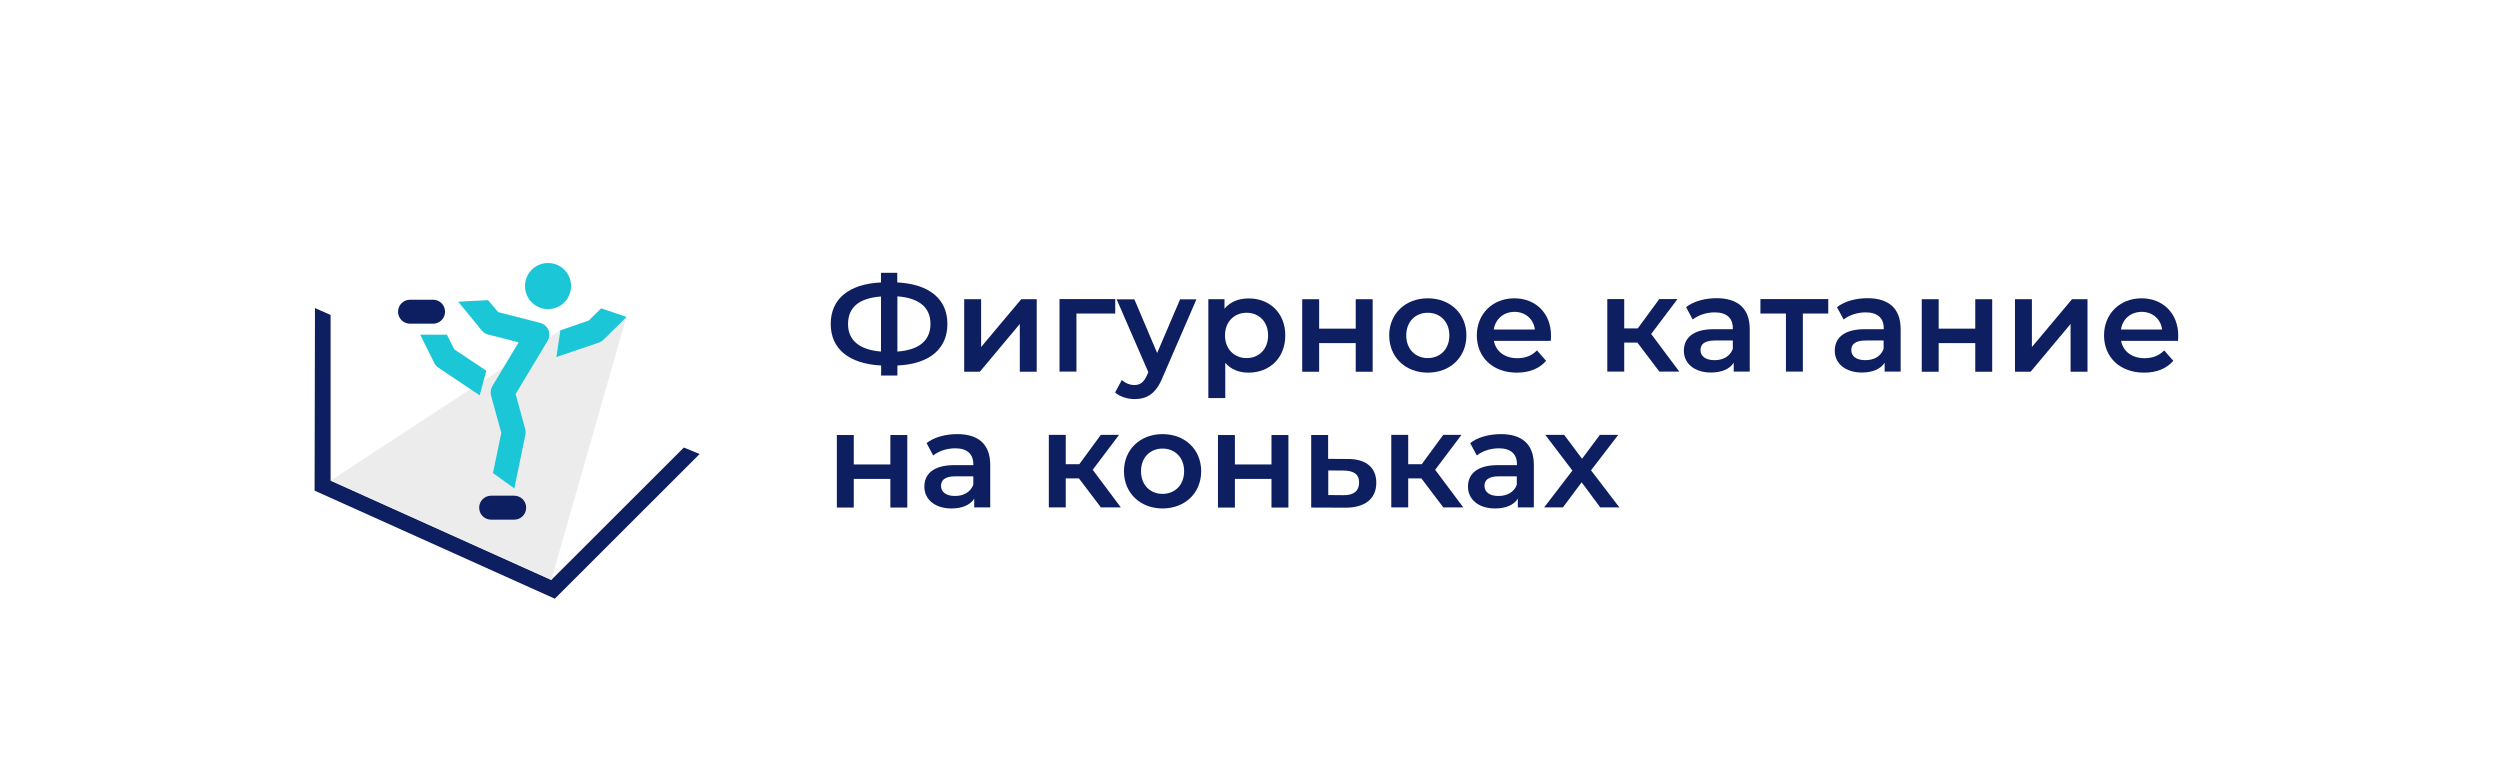 <?xml version="1.0" encoding="UTF-8"?> <svg xmlns="http://www.w3.org/2000/svg" xmlns:xlink="http://www.w3.org/1999/xlink" version="1.1" id="Слой_1" x="0px" y="0px" viewBox="0 0 1920 600" style="enable-background:new 0 0 1920 600;" xml:space="preserve"> <style type="text/css"> .st0{fill-rule:evenodd;clip-rule:evenodd;fill:#FFFFFF;} .st1{fill-rule:evenodd;clip-rule:evenodd;fill:#2EC7D6;} .st2{clip-path:url(#SVGID_00000036217569028445350030000017344001856690188713_);fill-rule:evenodd;clip-rule:evenodd;fill:#2EC7D6;} .st3{clip-path:url(#SVGID_00000036217569028445350030000017344001856690188713_);} .st4{fill-rule:evenodd;clip-rule:evenodd;fill:#1BC6D6;} .st5{fill-rule:evenodd;clip-rule:evenodd;fill:#011F62;} .st6{fill-rule:evenodd;clip-rule:evenodd;fill:#0D1F61;} .st7{opacity:0.97;} .st8{fill:#FFFFFF;} .st9{fill-rule:evenodd;clip-rule:evenodd;fill:#EBEBEB;} .st10{clip-path:url(#SVGID_00000054251696556579895260000000064196458884326540_);fill-rule:evenodd;clip-rule:evenodd;fill:#2EC7D6;} .st11{clip-path:url(#SVGID_00000054251696556579895260000000064196458884326540_);} .st12{fill-rule:evenodd;clip-rule:evenodd;fill:#C4C5C5;} .st13{fill:none;stroke:#1BC6D6;stroke-width:5.669;stroke-linejoin:round;stroke-miterlimit:22.926;} .st14{fill:none;stroke:#1BC6D6;stroke-width:5.102;stroke-linejoin:round;stroke-miterlimit:22.926;} .st15{fill:none;stroke:#1BC6D6;stroke-width:2.835;stroke-linejoin:round;stroke-miterlimit:22.926;} .st16{fill:#011F62;} .st17{fill:none;stroke:#FFFFFF;stroke-width:5.669;stroke-linejoin:round;stroke-miterlimit:22.926;} .st18{fill:none;stroke:#FFFFFF;stroke-width:2.835;stroke-linejoin:round;stroke-miterlimit:22.926;} .st19{fill:none;stroke:#FFFFFF;stroke-width:5.102;stroke-linejoin:round;stroke-miterlimit:22.926;} .st20{fill:none;stroke:#011F62;stroke-width:5.669;stroke-linejoin:round;stroke-miterlimit:22.926;} .st21{fill:none;stroke:#1BC6D6;stroke-width:3.402;stroke-linejoin:round;stroke-miterlimit:22.926;} .st22{opacity:0.5;fill-rule:evenodd;clip-rule:evenodd;fill:#FFFFFF;} .st23{fill:#A5B1C2;} .st24{fill:#6F7782;} .st25{fill-rule:evenodd;clip-rule:evenodd;fill:#ECECEC;} .st26{fill:#F0C419;} .st27{fill:#0D1F61;} .st28{fill:#CC6F56;} .st29{fill:#00249C;} .st30{fill:#B2FF00;} .st31{fill:#975047;} .st32{clip-path:url(#SVGID_00000132086095634462516340000016984828931180116667_);} .st33{clip-path:url(#SVGID_00000037672091137302710820000006503363134112950962_);fill-rule:evenodd;clip-rule:evenodd;fill:#1BC6D6;} .st34{opacity:0.19;} .st35{clip-path:url(#SVGID_00000092437296691592369340000004576150987252448646_);fill-rule:evenodd;clip-rule:evenodd;fill:#1BC6D6;} .st36{fill:#1BC6D6;} .st37{clip-path:url(#SVGID_00000005225842281080050390000010637143678504817800_);fill-rule:evenodd;clip-rule:evenodd;fill:#2EC7D6;} .st38{clip-path:url(#SVGID_00000005225842281080050390000010637143678504817800_);} .st39{clip-path:url(#SVGID_00000006669166072351313500000005341735703854988417_);fill-rule:evenodd;clip-rule:evenodd;fill:#2EC7D6;} .st40{clip-path:url(#SVGID_00000006669166072351313500000005341735703854988417_);} .st41{clip-path:url(#SVGID_00000145019907514837958940000006587724600967708571_);fill-rule:evenodd;clip-rule:evenodd;fill:#1BC6D6;} .st42{clip-path:url(#SVGID_00000097488794412643100900000002858874140143856807_);fill-rule:evenodd;clip-rule:evenodd;fill:#2EC7D6;} .st43{clip-path:url(#SVGID_00000097488794412643100900000002858874140143856807_);} .st44{clip-path:url(#SVGID_00000030482791589632782520000005408134779985951127_);fill-rule:evenodd;clip-rule:evenodd;fill:#2EC7D6;} .st45{clip-path:url(#SVGID_00000030482791589632782520000005408134779985951127_);} .st46{clip-path:url(#SVGID_00000134229014711820673470000007130320068213151163_);fill-rule:evenodd;clip-rule:evenodd;fill:#1BC6D6;} .st47{clip-path:url(#SVGID_00000103239295346298254060000001248089022270661566_);fill-rule:evenodd;clip-rule:evenodd;fill:#2EC7D6;} .st48{clip-path:url(#SVGID_00000103239295346298254060000001248089022270661566_);} .st49{clip-path:url(#SVGID_00000151545887516505426520000012122454257410377389_);fill-rule:evenodd;clip-rule:evenodd;fill:#2EC7D6;} .st50{clip-path:url(#SVGID_00000151545887516505426520000012122454257410377389_);} .st51{clip-path:url(#SVGID_00000088825805449489076660000011571449932362757524_);fill-rule:evenodd;clip-rule:evenodd;fill:#1BC6D6;} .st52{clip-path:url(#SVGID_00000047765087403928866800000016904676960794257324_);fill-rule:evenodd;clip-rule:evenodd;fill:#2EC7D6;} .st53{clip-path:url(#SVGID_00000047765087403928866800000016904676960794257324_);} .st54{clip-path:url(#SVGID_00000068636631291264343410000013254789694295856042_);fill-rule:evenodd;clip-rule:evenodd;fill:#2EC7D6;} .st55{clip-path:url(#SVGID_00000068636631291264343410000013254789694295856042_);} .st56{clip-path:url(#SVGID_00000163772413653163156640000009994798087373531547_);fill-rule:evenodd;clip-rule:evenodd;fill:#1BC6D6;} .st57{clip-path:url(#SVGID_00000183231801170667365980000013267529899413671574_);fill-rule:evenodd;clip-rule:evenodd;fill:#2EC7D6;} .st58{clip-path:url(#SVGID_00000183231801170667365980000013267529899413671574_);} .st59{clip-path:url(#SVGID_00000011006658389888811670000004542423714940884886_);fill-rule:evenodd;clip-rule:evenodd;fill:#2EC7D6;} .st60{clip-path:url(#SVGID_00000011006658389888811670000004542423714940884886_);} .st61{clip-path:url(#SVGID_00000031202968519400974350000005853189979136235679_);fill-rule:evenodd;clip-rule:evenodd;fill:#1BC6D6;} .st62{clip-path:url(#SVGID_00000036222485635064873550000012783255681342371997_);fill-rule:evenodd;clip-rule:evenodd;fill:#2EC7D6;} .st63{clip-path:url(#SVGID_00000036222485635064873550000012783255681342371997_);} .st64{clip-path:url(#SVGID_00000106133208043547397090000016120410337213557154_);fill-rule:evenodd;clip-rule:evenodd;fill:#2EC7D6;} .st65{clip-path:url(#SVGID_00000106133208043547397090000016120410337213557154_);} .st66{clip-path:url(#SVGID_00000095314743187875707780000009793103701734061747_);fill-rule:evenodd;clip-rule:evenodd;fill:#1BC6D6;} .st67{clip-path:url(#SVGID_00000095307181931096087050000003241471904447793540_);fill-rule:evenodd;clip-rule:evenodd;fill:#2EC7D6;} .st68{clip-path:url(#SVGID_00000095307181931096087050000003241471904447793540_);} .st69{fill:none;} </style> <rect x="0" class="st0" width="1920" height="600"></rect> <g> <g> <polygon class="st0" points="355.6,140.2 525.2,208 525.2,343.7 423.4,445.4 253.9,369.1 253.9,241.9 "></polygon> <polygon class="st6" points="253.9,369.1 423.4,445.4 525.2,343.7 537.3,348.7 426.1,459.8 241.6,376.8 241.9,236.6 253.9,241.9 "></polygon> </g> <polygon class="st25" points="253.9,369.1 423.4,445.4 481.1,243.4 430.4,253.7 "></polygon> <g> <path class="st4" d="M420.9,202c9.8,0,17.7,7.9,17.7,17.7c0,9.8-7.9,17.7-17.7,17.7c-9.8,0-17.7-7.9-17.7-17.7 C403.2,209.9,411.1,202,420.9,202L420.9,202z M374.8,230.5l-22.9,1.2l18.1,22.1c1.5,1.8,3.5,2.9,5.6,3.3l22.7,5.8l-20.2,33.7 c-1.4,2.4-1.6,5.1-0.9,7.5l7.8,28.3l-6.4,30.9l16.4,11.8l8.5-41.2l0,0c0.3-1.4,0.3-2.8-0.1-4.3l-7.4-27l24.6-40.9 c0.4-0.7,0.8-1.6,1-2.5c1.3-4.9-1.7-9.9-6.6-11.2l-32.4-8.3L374.8,230.5L374.8,230.5z M430.4,253.7l-3.1,20.5l32.7-11.1 c1.5-0.5,2.8-1.4,3.8-2.5l17.4-17.2l-19.5-6.6l-9.6,9.4L430.4,253.7L430.4,253.7z M368.4,303.6l-31.7-21.2 c-1.6-1.1-2.8-2.6-3.5-4.3L322.7,257h20.5l5.7,11.3l24.6,16.4L368.4,303.6z"></path> <path class="st6" d="M377.2,399.1c-5.1,0-9.2-4.1-9.2-9.2c0-5.1,4.1-9.2,9.2-9.2h17.7c5.1,0,9.2,4.1,9.2,9.2 c0,5.1-4.1,9.2-9.2,9.2H377.2L377.2,399.1z M314.9,248.6c-5.1,0-9.2-4.1-9.2-9.2c0-5.1,4.1-9.2,9.2-9.2h17.7 c5.1,0,9.2,4.1,9.2,9.2c0,5.1-4.1,9.2-9.2,9.2H314.9z"></path> </g> </g> <g> <path class="st27" d="M689.2,280.7v7.7h-12.5v-7.7C652,279.4,638,268,638,248.8c0-19.3,14-30.7,38.6-31.9v-7.4h12.5v7.4 c24.6,1.3,38.5,12.7,38.5,31.9C727.6,268,713.8,279.6,689.2,280.7z M676.6,270v-42.3c-16.8,1.3-25.3,8.2-25.3,21.2 C651.3,261.7,660.5,268.7,676.6,270z M714.6,248.7c0-12.8-9-19.9-25.4-21.1V270C705.8,268.8,714.6,261.6,714.6,248.7z"></path> <path class="st27" d="M740.5,229.8h13v36.7l30.8-36.7h11.9v55.7h-13v-36.7l-30.7,36.7h-12V229.8z"></path> <path class="st27" d="M856.4,240.8h-29.7v44.6h-13v-55.7h42.8V240.8z"></path> <path class="st27" d="M918.9,229.8l-26.1,60.2c-5.1,12.6-12.2,16.5-21.5,16.5c-5.5,0-11.4-1.9-14.9-5.1l5.2-9.6 c2.5,2.4,6,3.9,9.6,3.9c4.6,0,7.3-2.2,9.8-7.7l0.9-2.2l-24.3-55.9h13.6l17.5,41.2l17.6-41.2H918.9z"></path> <path class="st27" d="M987.1,257.6c0,17.3-12,28.6-28.3,28.6c-7.1,0-13.3-2.4-17.8-7.5v27h-13v-75.9h12.4v7.3 c4.4-5.3,10.8-7.9,18.5-7.9C975.1,229.1,987.1,240.4,987.1,257.6z M973.9,257.6c0-10.6-7.1-17.4-16.5-17.4 c-9.4,0-16.6,6.8-16.6,17.4c0,10.6,7.2,17.4,16.6,17.4C966.8,275,973.9,268.2,973.9,257.6z"></path> <path class="st27" d="M1000.1,229.8h13v22.6h28.1v-22.6h13v55.7h-13v-22h-28.1v22h-13V229.8z"></path> <path class="st27" d="M1066.9,257.6c0-16.7,12.5-28.5,29.6-28.5c17.3,0,29.7,11.8,29.7,28.5s-12.4,28.6-29.7,28.6 C1079.4,286.2,1066.9,274.3,1066.9,257.6z M1113.1,257.6c0-10.6-7.1-17.4-16.6-17.4c-9.4,0-16.5,6.8-16.5,17.4 c0,10.6,7.1,17.4,16.5,17.4C1106,275,1113.1,268.2,1113.1,257.6z"></path> <path class="st27" d="M1191,261.8h-43.7c1.6,8.1,8.3,13.3,18,13.3c6.3,0,11.2-2,15.1-6l7,8c-5,5.9-12.8,9.1-22.4,9.1 c-18.7,0-30.8-12-30.8-28.6c0-16.6,12.2-28.5,28.8-28.5c16.3,0,28.2,11.4,28.2,28.8C1191.2,259,1191.1,260.5,1191,261.8z M1147.2,253.1h31.6c-1-8-7.2-13.6-15.7-13.6C1154.6,239.6,1148.5,245,1147.2,253.1z"></path> <path class="st27" d="M1257.5,263.1h-10.1v22.3h-13v-55.7h13v22.5h10.4l16.5-22.5h14l-20.2,26.8l21.6,28.9h-15.3L1257.5,263.1z"></path> <path class="st27" d="M1343.8,252.8v32.6h-12.3v-6.8c-3.1,4.8-9.2,7.5-17.5,7.5c-12.7,0-20.8-7-20.8-16.7c0-9.3,6.3-16.6,23.2-16.6 h14.4v-0.8c0-7.6-4.6-12.1-13.9-12.1c-6.3,0-12.7,2.1-16.9,5.5l-5.1-9.5c5.9-4.6,14.6-6.9,23.6-6.9 C1334.5,229.1,1343.8,236.7,1343.8,252.8z M1330.8,268v-6.5h-13.5c-8.9,0-11.3,3.3-11.3,7.4c0,4.7,4,7.7,10.6,7.7 C1323.1,276.7,1328.6,273.8,1330.8,268z"></path> <path class="st27" d="M1404.1,240.8h-19.5v44.6h-13v-44.6h-19.6v-11.1h52.1V240.8z"></path> <path class="st27" d="M1459.7,252.8v32.6h-12.3v-6.8c-3.1,4.8-9.2,7.5-17.5,7.5c-12.7,0-20.8-7-20.8-16.7c0-9.3,6.3-16.6,23.2-16.6 h14.4v-0.8c0-7.6-4.6-12.1-13.9-12.1c-6.3,0-12.7,2.1-16.9,5.5l-5.1-9.5c5.9-4.6,14.6-6.9,23.6-6.9 C1450.4,229.1,1459.7,236.7,1459.7,252.8z M1446.6,268v-6.5h-13.5c-8.9,0-11.3,3.3-11.3,7.4c0,4.7,4,7.7,10.6,7.7 C1438.9,276.7,1444.5,273.8,1446.6,268z"></path> <path class="st27" d="M1475.9,229.8h13v22.6h28.1v-22.6h13v55.7h-13v-22h-28.1v22h-13V229.8z"></path> <path class="st27" d="M1547.5,229.8h13v36.7l30.8-36.7h11.9v55.7h-13v-36.7l-30.7,36.7h-12V229.8z"></path> <path class="st27" d="M1672.7,261.8H1629c1.6,8.1,8.3,13.3,18,13.3c6.3,0,11.2-2,15.1-6l7,8c-5,5.9-12.8,9.1-22.4,9.1 c-18.7,0-30.8-12-30.8-28.6c0-16.6,12.2-28.5,28.8-28.5c16.3,0,28.2,11.4,28.2,28.8C1672.9,259,1672.8,260.5,1672.7,261.8z M1628.9,253.1h31.6c-1-8-7.2-13.6-15.7-13.6C1636.3,239.6,1630.1,245,1628.9,253.1z"></path> <path class="st27" d="M642.7,334.1h13v22.6h28.1v-22.6h13v55.7h-13v-22h-28.1v22h-13V334.1z"></path> <path class="st27" d="M760.5,357.1v32.6h-12.3V383c-3.1,4.8-9.2,7.5-17.5,7.5c-12.7,0-20.8-7-20.8-16.7c0-9.3,6.3-16.6,23.2-16.6 h14.4v-0.8c0-7.6-4.6-12.1-13.9-12.1c-6.3,0-12.7,2.1-16.9,5.5l-5.1-9.5c5.9-4.6,14.6-6.9,23.6-6.9 C751.2,333.4,760.5,341,760.5,357.1z M747.5,372.3v-6.5H734c-8.9,0-11.3,3.3-11.3,7.4c0,4.7,4,7.7,10.6,7.7 C739.7,381,745.3,378.1,747.5,372.3z"></path> <path class="st27" d="M828.6,367.4h-10.1v22.3h-13v-55.7h13v22.5h10.4l16.5-22.5h14l-20.2,26.8l21.6,28.9h-15.3L828.6,367.4z"></path> <path class="st27" d="M863.2,361.9c0-16.7,12.5-28.5,29.6-28.5c17.3,0,29.7,11.8,29.7,28.5s-12.4,28.6-29.7,28.6 C875.7,390.5,863.2,378.6,863.2,361.9z M909.4,361.9c0-10.6-7.1-17.4-16.6-17.4c-9.4,0-16.5,6.8-16.5,17.4 c0,10.6,7.1,17.4,16.5,17.4C902.3,379.3,909.4,372.5,909.4,361.9z"></path> <path class="st27" d="M935.4,334.1h13v22.6h28.1v-22.6h13v55.7h-13v-22h-28.1v22h-13V334.1z"></path> <path class="st27" d="M1057,370.8c0,12.2-8.7,19.2-23.9,19.1l-26.1-0.1v-55.7h13v18.3l14.9,0.1C1049.3,352.4,1057,359.2,1057,370.8 z M1043.8,370.6c0-6.4-4.1-9.1-11.8-9.2l-11.9-0.1v18.9l11.9,0.1C1039.6,380.4,1043.8,377,1043.8,370.6z"></path> <path class="st27" d="M1091.6,367.4h-10.1v22.3h-13v-55.7h13v22.5h10.4l16.5-22.5h14l-20.2,26.8l21.6,28.9h-15.3L1091.6,367.4z"></path> <path class="st27" d="M1178,357.1v32.6h-12.3V383c-3.1,4.8-9.2,7.5-17.5,7.5c-12.7,0-20.8-7-20.8-16.7c0-9.3,6.3-16.6,23.2-16.6 h14.4v-0.8c0-7.6-4.6-12.1-13.9-12.1c-6.3,0-12.7,2.1-16.9,5.5l-5.1-9.5c5.9-4.6,14.6-6.9,23.6-6.9 C1168.7,333.4,1178,341,1178,357.1z M1164.9,372.3v-6.5h-13.5c-8.9,0-11.3,3.3-11.3,7.4c0,4.7,4,7.7,10.6,7.7 C1157.2,381,1162.8,378.1,1164.9,372.3z"></path> <path class="st27" d="M1229,389.7l-14.3-19.3l-14.4,19.3h-14.4l21.7-28.3l-20.8-27.4h14.5l13.7,18.3l13.7-18.3h14.1l-20.9,27.2 l21.8,28.5H1229z"></path> </g> </svg> 